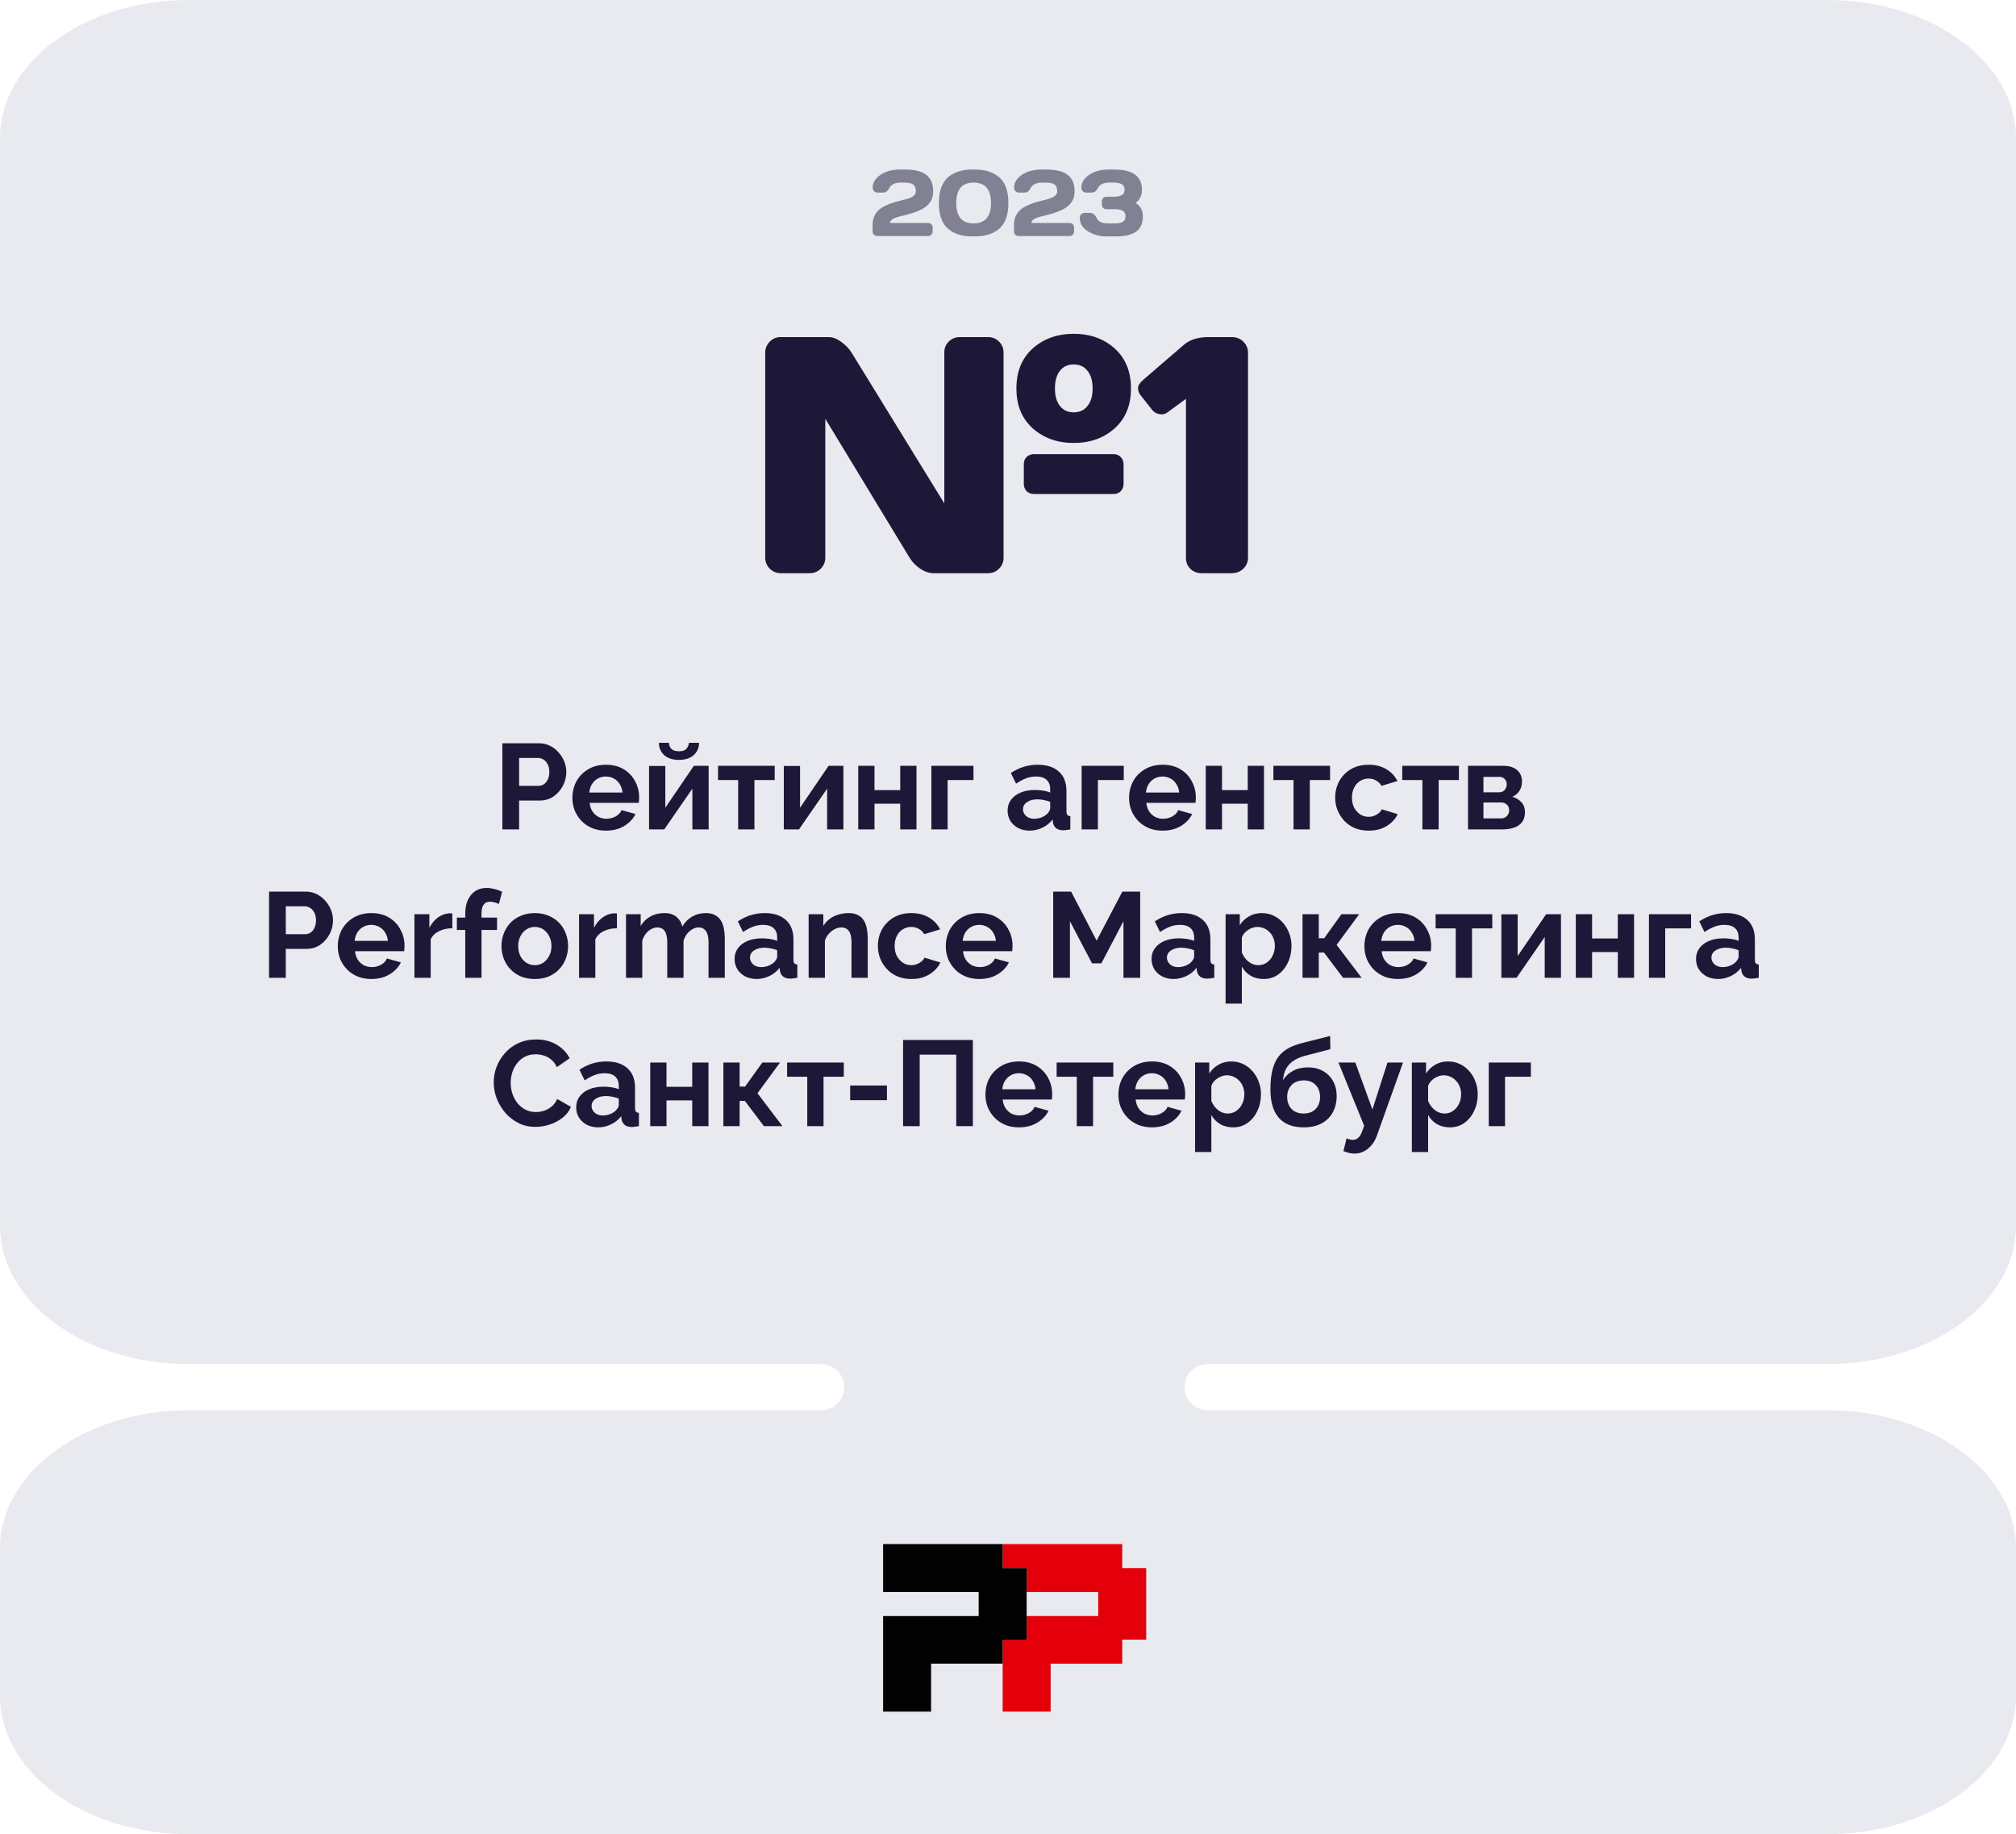 <?xml version="1.0" encoding="UTF-8"?> <svg xmlns="http://www.w3.org/2000/svg" width="299" height="272" viewBox="0 0 299 272" fill="none"><path d="M0 20.503C0 9.179 12.55 0 28.031 0H270.969C286.45 0 299 9.179 299 20.503V181.789C299 193.112 286.45 202.291 270.969 202.291H179.08C177.192 202.291 175.662 203.821 175.662 205.709C175.662 207.596 177.192 209.126 179.08 209.126H270.969C286.45 209.126 299 218.305 299 229.628V251.497C299 262.821 286.45 272 270.969 272H28.031C12.55 272 0 262.821 0 251.497V229.628C0 218.305 12.55 209.126 28.031 209.126H121.789C123.676 209.126 125.206 207.596 125.206 205.709C125.206 203.821 123.676 202.291 121.789 202.291H28.031C12.55 202.291 0 193.112 0 181.789V20.503Z" fill="#E8EAEF"></path><g clip-path="url(#clip0_79_526)"><path d="M166.442 232.533V228.975H148.708V232.533H152.267V236.091H162.883V239.65H152.267V243.15H148.708V246.708V253.825H152.267H155.825V246.708H166.442V243.15H170V239.65V236.091V232.533H166.442Z" fill="#E3000B"></path><path d="M148.708 232.533V228.975H130.975V232.533V236.091H145.15V239.65H134.533H130.975V253.825H134.533H138.092V246.708H148.708V243.15H152.267V239.65V236.091V232.533H148.708Z" fill="#020202"></path></g><path d="M113.491 82.705V52.31C113.491 51.675 113.711 51.13 114.15 50.674C114.59 50.218 115.127 49.99 115.762 49.99H122.939C123.509 49.99 124.119 50.226 124.771 50.698C125.422 51.17 125.934 51.707 126.309 52.31L140.054 74.648V52.261C140.054 51.626 140.273 51.089 140.713 50.649C141.169 50.21 141.714 49.99 142.349 49.99H146.548C147.183 49.99 147.72 50.21 148.159 50.649C148.615 51.089 148.843 51.642 148.843 52.31V82.705C148.843 83.34 148.615 83.885 148.159 84.341C147.72 84.78 147.183 85 146.548 85H138.442C137.808 85 137.157 84.78 136.489 84.341C135.822 83.885 135.293 83.34 134.902 82.705L122.402 62.1V82.705C122.402 83.34 122.174 83.885 121.719 84.341C121.279 84.78 120.742 85 120.107 85H115.811C115.176 85 114.631 84.78 114.175 84.341C113.719 83.885 113.491 83.34 113.491 82.705ZM153.164 63.516C151.553 62.067 150.747 60.098 150.747 57.607C150.747 55.101 151.553 53.123 153.164 51.675C154.792 50.226 156.818 49.502 159.243 49.502C161.685 49.502 163.711 50.226 165.322 51.675C166.934 53.123 167.739 55.101 167.739 57.607C167.739 60.098 166.934 62.067 165.322 63.516C163.711 64.964 161.685 65.689 159.243 65.689C156.818 65.689 154.792 64.964 153.164 63.516ZM151.846 71.743V68.838C151.846 68.398 151.984 68.04 152.261 67.764C152.554 67.487 152.92 67.349 153.359 67.349H165.151C165.591 67.349 165.949 67.495 166.226 67.788C166.502 68.065 166.641 68.415 166.641 68.838V71.743C166.641 72.183 166.502 72.549 166.226 72.842C165.949 73.118 165.591 73.257 165.151 73.257H153.359C152.92 73.257 152.554 73.118 152.261 72.842C151.984 72.549 151.846 72.183 151.846 71.743ZM157.192 54.995C156.704 55.63 156.46 56.501 156.46 57.607C156.46 58.698 156.704 59.56 157.192 60.195C157.697 60.83 158.381 61.148 159.243 61.148C160.122 61.148 160.806 60.83 161.294 60.195C161.799 59.56 162.051 58.698 162.051 57.607C162.051 56.501 161.799 55.63 161.294 54.995C160.806 54.36 160.122 54.043 159.243 54.043C158.381 54.043 157.697 54.36 157.192 54.995ZM169.082 58.511C168.887 58.234 168.789 57.908 168.789 57.534C168.789 57.16 169.058 56.745 169.595 56.289L175.552 51.162C176.414 50.397 177.611 50.007 179.141 49.99H182.729C183.397 49.99 183.958 50.218 184.414 50.674C184.87 51.13 185.098 51.675 185.098 52.31V82.705C185.098 83.34 184.862 83.885 184.39 84.341C183.918 84.78 183.364 85 182.729 85H178.188C177.554 85 177.008 84.788 176.553 84.365C176.113 83.926 175.894 83.389 175.894 82.754V59.145L173.086 61.196C172.76 61.424 172.386 61.497 171.963 61.416C171.54 61.335 171.198 61.148 170.938 60.855L169.082 58.511Z" fill="#1D1838"></path><path opacity="0.5" d="M129.417 34.357V33.359C129.417 32.781 129.535 32.279 129.772 31.855C130.014 31.432 130.322 31.099 130.695 30.857C131.069 30.616 131.484 30.409 131.939 30.235C132.395 30.062 132.851 29.923 133.307 29.818C133.767 29.709 134.184 29.6 134.558 29.49C135.405 29.235 135.829 28.873 135.829 28.403C135.829 27.893 135.697 27.544 135.433 27.357C135.168 27.171 134.722 27.077 134.093 27.077H133.607C132.728 27.077 132.149 27.357 131.871 27.918C131.666 28.346 131.358 28.561 130.948 28.561H130.135C129.911 28.561 129.738 28.481 129.615 28.321C129.492 28.162 129.431 27.989 129.431 27.802C129.431 27.282 129.629 26.815 130.025 26.4C130.426 25.981 130.923 25.667 131.516 25.457C132.108 25.247 132.726 25.143 133.368 25.143H134.291C136.292 25.143 137.559 25.699 138.092 26.811C138.301 27.248 138.406 27.756 138.406 28.335C138.406 28.914 138.288 29.406 138.051 29.811C137.814 30.217 137.508 30.541 137.135 30.782C136.761 31.019 136.344 31.224 135.884 31.398C135.428 31.571 134.972 31.714 134.517 31.828C134.061 31.938 133.646 32.042 133.272 32.143C132.42 32.38 131.994 32.687 131.994 33.065H137.668C137.855 33.065 138.01 33.129 138.133 33.257C138.26 33.384 138.324 33.537 138.324 33.715V34.357C138.324 34.535 138.258 34.688 138.126 34.815C137.998 34.938 137.846 35 137.668 35H130.08C129.902 35 129.747 34.938 129.615 34.815C129.483 34.688 129.417 34.535 129.417 34.357ZM139.247 30.099C139.247 29.183 139.372 28.396 139.623 27.74C139.878 27.084 140.238 26.571 140.703 26.202C141.587 25.496 142.74 25.143 144.162 25.143H144.641C146.062 25.143 147.215 25.496 148.1 26.202C149.07 26.977 149.556 28.276 149.556 30.099C149.556 31.931 149.07 33.232 148.1 34.002C147.215 34.704 146.062 35.055 144.641 35.055H144.162C142.74 35.055 141.587 34.704 140.703 34.002C139.732 33.232 139.247 31.931 139.247 30.099ZM144.401 27.077C142.683 27.077 141.824 28.087 141.824 30.105C141.824 32.12 142.683 33.127 144.401 33.127C146.119 33.127 146.979 32.12 146.979 30.105C146.979 28.087 146.119 27.077 144.401 27.077ZM150.39 34.357V33.359C150.39 32.781 150.508 32.279 150.745 31.855C150.987 31.432 151.294 31.099 151.668 30.857C152.042 30.616 152.456 30.409 152.912 30.235C153.368 30.062 153.824 29.923 154.279 29.818C154.74 29.709 155.157 29.6 155.53 29.49C156.378 29.235 156.802 28.873 156.802 28.403C156.802 27.893 156.67 27.544 156.405 27.357C156.141 27.171 155.694 27.077 155.065 27.077H154.58C153.701 27.077 153.122 27.357 152.844 27.918C152.639 28.346 152.331 28.561 151.921 28.561H151.107C150.884 28.561 150.711 28.481 150.588 28.321C150.465 28.162 150.403 27.989 150.403 27.802C150.403 27.282 150.602 26.815 150.998 26.4C151.399 25.981 151.896 25.667 152.488 25.457C153.081 25.247 153.698 25.143 154.341 25.143H155.264C157.264 25.143 158.531 25.699 159.064 26.811C159.274 27.248 159.379 27.756 159.379 28.335C159.379 28.914 159.26 29.406 159.023 29.811C158.786 30.217 158.481 30.541 158.107 30.782C157.734 31.019 157.317 31.224 156.856 31.398C156.401 31.571 155.945 31.714 155.489 31.828C155.034 31.938 154.619 32.042 154.245 32.143C153.393 32.38 152.967 32.687 152.967 33.065H158.641C158.827 33.065 158.982 33.129 159.105 33.257C159.233 33.384 159.297 33.537 159.297 33.715V34.357C159.297 34.535 159.231 34.688 159.099 34.815C158.971 34.938 158.818 35 158.641 35H151.053C150.875 35 150.72 34.938 150.588 34.815C150.456 34.688 150.39 34.535 150.39 34.357ZM160.151 32.327C160.151 32.054 160.231 31.86 160.391 31.746C160.55 31.628 160.705 31.568 160.855 31.568H161.662C162.086 31.568 162.419 31.828 162.66 32.348C162.902 32.867 163.458 33.127 164.328 33.127H165.306C165.866 33.127 166.276 33.047 166.536 32.888C166.796 32.728 166.926 32.457 166.926 32.074C166.926 31.691 166.796 31.42 166.536 31.261C166.276 31.101 165.866 31.021 165.306 31.021H164.075C163.897 31.021 163.745 30.96 163.617 30.837C163.49 30.709 163.426 30.557 163.426 30.379V29.818C163.426 29.65 163.487 29.502 163.61 29.374C163.733 29.242 163.879 29.176 164.048 29.176H165.053C165.659 29.176 166.099 29.096 166.372 28.936C166.65 28.777 166.789 28.506 166.789 28.123C166.789 27.74 166.65 27.471 166.372 27.316C166.099 27.157 165.659 27.077 165.053 27.077H164.547C163.672 27.077 163.093 27.357 162.811 27.918C162.605 28.346 162.298 28.561 161.888 28.561H161.074C160.855 28.561 160.685 28.481 160.562 28.321C160.438 28.162 160.377 27.989 160.377 27.802C160.377 27.282 160.575 26.815 160.972 26.4C161.368 25.981 161.863 25.667 162.455 25.457C163.048 25.247 163.665 25.143 164.308 25.143H165.251C167.994 25.143 169.366 26.141 169.366 28.137C169.366 28.971 169.054 29.625 168.43 30.099C169.145 30.55 169.503 31.208 169.503 32.074C169.503 33.127 169.166 33.888 168.491 34.357C167.821 34.822 166.839 35.055 165.545 35.055H164.089C163.068 35.055 162.157 34.804 161.354 34.303C160.552 33.797 160.151 33.138 160.151 32.327Z" fill="#1D1838"></path><path d="M74.507 123V110.22H79.925C80.513 110.22 81.053 110.34 81.545 110.58C82.037 110.82 82.463 111.144 82.823 111.552C83.195 111.96 83.483 112.416 83.687 112.92C83.891 113.424 83.993 113.94 83.993 114.468C83.993 115.188 83.825 115.872 83.489 116.52C83.153 117.168 82.691 117.696 82.103 118.104C81.515 118.512 80.819 118.716 80.015 118.716H76.991V123H74.507ZM76.991 116.538H79.871C80.171 116.538 80.441 116.454 80.681 116.286C80.921 116.118 81.113 115.878 81.257 115.566C81.401 115.242 81.473 114.876 81.473 114.468C81.473 114.024 81.389 113.646 81.221 113.334C81.065 113.022 80.855 112.788 80.591 112.632C80.339 112.476 80.063 112.398 79.763 112.398H76.991V116.538ZM89.862 123.18C89.106 123.18 88.422 123.054 87.81 122.802C87.198 122.538 86.676 122.184 86.244 121.74C85.812 121.284 85.476 120.768 85.236 120.192C85.008 119.604 84.894 118.986 84.894 118.338C84.894 117.438 85.092 116.616 85.488 115.872C85.896 115.128 86.472 114.534 87.216 114.09C87.972 113.634 88.86 113.406 89.88 113.406C90.912 113.406 91.794 113.634 92.526 114.09C93.258 114.534 93.816 115.128 94.2 115.872C94.596 116.604 94.794 117.396 94.794 118.248C94.794 118.392 94.788 118.542 94.776 118.698C94.764 118.842 94.752 118.962 94.74 119.058H87.45C87.498 119.538 87.636 119.958 87.864 120.318C88.104 120.678 88.404 120.954 88.764 121.146C89.136 121.326 89.532 121.416 89.952 121.416C90.432 121.416 90.882 121.302 91.302 121.074C91.734 120.834 92.028 120.522 92.184 120.138L94.254 120.714C94.026 121.194 93.696 121.62 93.264 121.992C92.844 122.364 92.346 122.658 91.77 122.874C91.194 123.078 90.558 123.18 89.862 123.18ZM87.396 117.528H92.328C92.28 117.048 92.142 116.634 91.914 116.286C91.698 115.926 91.41 115.65 91.05 115.458C90.69 115.254 90.288 115.152 89.844 115.152C89.412 115.152 89.016 115.254 88.656 115.458C88.308 115.65 88.02 115.926 87.792 116.286C87.576 116.634 87.444 117.048 87.396 117.528ZM96.263 123V113.586H98.675V119.778L102.905 113.568H105.101V123H102.689V116.952L98.513 123H96.263ZM100.691 112.686C99.767 112.686 99.041 112.452 98.513 111.984C97.985 111.504 97.721 110.892 97.721 110.148H99.215C99.215 110.508 99.335 110.808 99.575 111.048C99.815 111.288 100.187 111.408 100.691 111.408C101.195 111.408 101.555 111.294 101.771 111.066C101.999 110.838 102.137 110.532 102.185 110.148H103.679C103.679 110.892 103.415 111.504 102.887 111.984C102.359 112.452 101.627 112.686 100.691 112.686ZM109.48 123V115.674H106.492V113.568H114.898V115.674H111.892V123H109.48ZM116.249 123V113.586H118.661V119.778L122.891 113.568H125.087V123H122.675V116.952L118.499 123H116.249ZM127.288 123V113.568H129.7V117.168H133.516V113.568H135.928V123H133.516V119.184H129.7V123H127.288ZM138.134 123V113.568H144.38V115.674H140.546V123H138.134ZM149.439 120.21C149.439 119.598 149.607 119.064 149.943 118.608C150.291 118.14 150.771 117.78 151.383 117.528C151.995 117.276 152.697 117.15 153.489 117.15C153.885 117.15 154.287 117.18 154.695 117.24C155.103 117.3 155.457 117.396 155.757 117.528V117.024C155.757 116.424 155.577 115.962 155.217 115.638C154.869 115.314 154.347 115.152 153.651 115.152C153.135 115.152 152.643 115.242 152.175 115.422C151.707 115.602 151.215 115.866 150.699 116.214L149.925 114.63C150.549 114.222 151.185 113.916 151.833 113.712C152.493 113.508 153.183 113.406 153.903 113.406C155.247 113.406 156.291 113.742 157.035 114.414C157.791 115.086 158.169 116.046 158.169 117.294V120.3C158.169 120.552 158.211 120.732 158.295 120.84C158.391 120.948 158.541 121.014 158.745 121.038V123C158.529 123.036 158.331 123.066 158.151 123.09C157.983 123.114 157.839 123.126 157.719 123.126C157.239 123.126 156.873 123.018 156.621 122.802C156.381 122.586 156.231 122.322 156.171 122.01L156.117 121.524C155.709 122.052 155.199 122.46 154.587 122.748C153.975 123.036 153.351 123.18 152.715 123.18C152.091 123.18 151.527 123.054 151.023 122.802C150.531 122.538 150.141 122.184 149.853 121.74C149.577 121.284 149.439 120.774 149.439 120.21ZM155.307 120.696C155.439 120.552 155.547 120.408 155.631 120.264C155.715 120.12 155.757 119.988 155.757 119.868V118.914C155.469 118.794 155.157 118.704 154.821 118.644C154.485 118.572 154.167 118.536 153.867 118.536C153.243 118.536 152.727 118.674 152.319 118.95C151.923 119.214 151.725 119.568 151.725 120.012C151.725 120.252 151.791 120.48 151.923 120.696C152.055 120.912 152.247 121.086 152.499 121.218C152.751 121.35 153.051 121.416 153.399 121.416C153.759 121.416 154.113 121.35 154.461 121.218C154.809 121.074 155.091 120.9 155.307 120.696ZM160.423 123V113.568H166.669V115.674H162.835V123H160.423ZM172.426 123.18C171.67 123.18 170.986 123.054 170.374 122.802C169.762 122.538 169.24 122.184 168.808 121.74C168.376 121.284 168.04 120.768 167.8 120.192C167.572 119.604 167.458 118.986 167.458 118.338C167.458 117.438 167.656 116.616 168.052 115.872C168.46 115.128 169.036 114.534 169.78 114.09C170.536 113.634 171.424 113.406 172.444 113.406C173.476 113.406 174.358 113.634 175.09 114.09C175.822 114.534 176.38 115.128 176.764 115.872C177.16 116.604 177.358 117.396 177.358 118.248C177.358 118.392 177.352 118.542 177.34 118.698C177.328 118.842 177.316 118.962 177.304 119.058H170.014C170.062 119.538 170.2 119.958 170.428 120.318C170.668 120.678 170.968 120.954 171.328 121.146C171.7 121.326 172.096 121.416 172.516 121.416C172.996 121.416 173.446 121.302 173.866 121.074C174.298 120.834 174.592 120.522 174.748 120.138L176.818 120.714C176.59 121.194 176.26 121.62 175.828 121.992C175.408 122.364 174.91 122.658 174.334 122.874C173.758 123.078 173.122 123.18 172.426 123.18ZM169.96 117.528H174.892C174.844 117.048 174.706 116.634 174.478 116.286C174.262 115.926 173.974 115.65 173.614 115.458C173.254 115.254 172.852 115.152 172.408 115.152C171.976 115.152 171.58 115.254 171.22 115.458C170.872 115.65 170.584 115.926 170.356 116.286C170.14 116.634 170.008 117.048 169.96 117.528ZM178.827 123V113.568H181.239V117.168H185.055V113.568H187.467V123H185.055V119.184H181.239V123H178.827ZM191.851 123V115.674H188.863V113.568H197.269V115.674H194.263V123H191.851ZM203.012 123.18C202.244 123.18 201.554 123.054 200.942 122.802C200.33 122.538 199.808 122.178 199.376 121.722C198.944 121.254 198.608 120.726 198.368 120.138C198.14 119.55 198.026 118.932 198.026 118.284C198.026 117.396 198.224 116.586 198.62 115.854C199.028 115.11 199.604 114.516 200.348 114.072C201.092 113.628 201.974 113.406 202.994 113.406C204.014 113.406 204.89 113.628 205.622 114.072C206.354 114.516 206.9 115.098 207.26 115.818L204.902 116.538C204.698 116.19 204.428 115.926 204.092 115.746C203.756 115.554 203.384 115.458 202.976 115.458C202.52 115.458 202.1 115.578 201.716 115.818C201.344 116.046 201.05 116.376 200.834 116.808C200.618 117.228 200.51 117.72 200.51 118.284C200.51 118.836 200.618 119.328 200.834 119.76C201.062 120.18 201.362 120.516 201.734 120.768C202.106 121.008 202.52 121.128 202.976 121.128C203.264 121.128 203.534 121.08 203.786 120.984C204.05 120.888 204.284 120.756 204.488 120.588C204.692 120.42 204.842 120.228 204.938 120.012L207.296 120.732C207.08 121.2 206.762 121.62 206.342 121.992C205.934 122.364 205.448 122.658 204.884 122.874C204.332 123.078 203.708 123.18 203.012 123.18ZM210.959 123V115.674H207.971V113.568H216.377V115.674H213.371V123H210.959ZM217.728 123V113.568H222.984C223.632 113.568 224.154 113.676 224.55 113.892C224.958 114.108 225.258 114.39 225.45 114.738C225.642 115.086 225.738 115.458 225.738 115.854C225.738 116.382 225.618 116.844 225.378 117.24C225.15 117.636 224.79 117.942 224.298 118.158C224.85 118.314 225.3 118.584 225.648 118.968C225.996 119.34 226.17 119.832 226.17 120.444C226.17 121.032 226.032 121.518 225.756 121.902C225.48 122.274 225.084 122.55 224.568 122.73C224.052 122.91 223.44 123 222.732 123H217.728ZM220.014 121.362H222.66C222.876 121.362 223.074 121.308 223.254 121.2C223.434 121.092 223.572 120.948 223.668 120.768C223.776 120.588 223.83 120.39 223.83 120.174C223.83 119.946 223.782 119.748 223.686 119.58C223.59 119.4 223.452 119.262 223.272 119.166C223.104 119.058 222.906 119.004 222.678 119.004H220.014V121.362ZM220.014 117.492H222.372C222.588 117.492 222.78 117.438 222.948 117.33C223.116 117.222 223.242 117.078 223.326 116.898C223.422 116.718 223.47 116.52 223.47 116.304C223.47 115.992 223.368 115.734 223.164 115.53C222.972 115.314 222.714 115.206 222.39 115.206H220.014V117.492ZM39.904 145V132.22H45.322C45.91 132.22 46.45 132.34 46.942 132.58C47.434 132.82 47.86 133.144 48.22 133.552C48.592 133.96 48.88 134.416 49.084 134.92C49.288 135.424 49.39 135.94 49.39 136.468C49.39 137.188 49.222 137.872 48.886 138.52C48.55 139.168 48.088 139.696 47.5 140.104C46.912 140.512 46.216 140.716 45.412 140.716H42.388V145H39.904ZM42.388 138.538H45.268C45.568 138.538 45.838 138.454 46.078 138.286C46.318 138.118 46.51 137.878 46.654 137.566C46.798 137.242 46.87 136.876 46.87 136.468C46.87 136.024 46.786 135.646 46.618 135.334C46.462 135.022 46.252 134.788 45.988 134.632C45.736 134.476 45.46 134.398 45.16 134.398H42.388V138.538ZM55.066 145.18C54.31 145.18 53.626 145.054 53.014 144.802C52.402 144.538 51.88 144.184 51.448 143.74C51.016 143.284 50.68 142.768 50.44 142.192C50.212 141.604 50.098 140.986 50.098 140.338C50.098 139.438 50.296 138.616 50.692 137.872C51.1 137.128 51.676 136.534 52.42 136.09C53.176 135.634 54.064 135.406 55.084 135.406C56.116 135.406 56.998 135.634 57.73 136.09C58.462 136.534 59.02 137.128 59.404 137.872C59.8 138.604 59.998 139.396 59.998 140.248C59.998 140.392 59.992 140.542 59.98 140.698C59.968 140.842 59.956 140.962 59.944 141.058H52.654C52.702 141.538 52.84 141.958 53.068 142.318C53.308 142.678 53.608 142.954 53.968 143.146C54.34 143.326 54.736 143.416 55.156 143.416C55.636 143.416 56.086 143.302 56.506 143.074C56.938 142.834 57.232 142.522 57.388 142.138L59.458 142.714C59.23 143.194 58.9 143.62 58.468 143.992C58.048 144.364 57.55 144.658 56.974 144.874C56.398 145.078 55.762 145.18 55.066 145.18ZM52.6 139.528H57.532C57.484 139.048 57.346 138.634 57.118 138.286C56.902 137.926 56.614 137.65 56.254 137.458C55.894 137.254 55.492 137.152 55.048 137.152C54.616 137.152 54.22 137.254 53.86 137.458C53.512 137.65 53.224 137.926 52.996 138.286C52.78 138.634 52.648 139.048 52.6 139.528ZM67.083 137.656C66.351 137.656 65.697 137.8 65.121 138.088C64.545 138.364 64.131 138.766 63.879 139.294V145H61.467V135.568H63.681V137.584C64.017 136.936 64.443 136.426 64.959 136.054C65.475 135.682 66.021 135.478 66.597 135.442C66.729 135.442 66.831 135.442 66.903 135.442C66.975 135.442 67.035 135.448 67.083 135.46V137.656ZM69.004 145V137.908H67.762V136.072H69.004V135.496C69.004 134.716 69.13 134.044 69.382 133.48C69.646 132.904 70.012 132.46 70.48 132.148C70.96 131.836 71.518 131.68 72.154 131.68C72.538 131.68 72.922 131.728 73.306 131.824C73.702 131.92 74.092 132.058 74.476 132.238L73.99 134.056C73.81 133.96 73.6 133.882 73.36 133.822C73.12 133.75 72.892 133.714 72.676 133.714C72.268 133.714 71.956 133.858 71.74 134.146C71.524 134.434 71.416 134.854 71.416 135.406V136.072H73.72V137.908H71.416V145H69.004ZM79.323 145.18C78.555 145.18 77.865 145.054 77.253 144.802C76.641 144.538 76.119 144.178 75.687 143.722C75.267 143.266 74.943 142.744 74.715 142.156C74.487 141.568 74.373 140.95 74.373 140.302C74.373 139.642 74.487 139.018 74.715 138.43C74.943 137.842 75.267 137.32 75.687 136.864C76.119 136.408 76.641 136.054 77.253 135.802C77.865 135.538 78.555 135.406 79.323 135.406C80.091 135.406 80.775 135.538 81.375 135.802C81.987 136.054 82.509 136.408 82.941 136.864C83.373 137.32 83.697 137.842 83.913 138.43C84.141 139.018 84.255 139.642 84.255 140.302C84.255 140.95 84.141 141.568 83.913 142.156C83.697 142.744 83.373 143.266 82.941 143.722C82.521 144.178 82.005 144.538 81.393 144.802C80.781 145.054 80.091 145.18 79.323 145.18ZM76.857 140.302C76.857 140.854 76.965 141.346 77.181 141.778C77.397 142.198 77.691 142.528 78.063 142.768C78.435 143.008 78.855 143.128 79.323 143.128C79.779 143.128 80.193 143.008 80.565 142.768C80.937 142.516 81.231 142.18 81.447 141.76C81.675 141.328 81.789 140.836 81.789 140.284C81.789 139.744 81.675 139.258 81.447 138.826C81.231 138.394 80.937 138.058 80.565 137.818C80.193 137.578 79.779 137.458 79.323 137.458C78.855 137.458 78.435 137.584 78.063 137.836C77.691 138.076 77.397 138.412 77.181 138.844C76.965 139.264 76.857 139.75 76.857 140.302ZM91.499 137.656C90.767 137.656 90.113 137.8 89.537 138.088C88.961 138.364 88.547 138.766 88.295 139.294V145H85.883V135.568H88.097V137.584C88.433 136.936 88.859 136.426 89.375 136.054C89.891 135.682 90.437 135.478 91.013 135.442C91.145 135.442 91.247 135.442 91.319 135.442C91.391 135.442 91.451 135.448 91.499 135.46V137.656ZM107.496 145H105.084V139.708C105.084 138.964 104.952 138.418 104.688 138.07C104.436 137.71 104.082 137.53 103.626 137.53C103.158 137.53 102.708 137.716 102.276 138.088C101.856 138.448 101.556 138.922 101.376 139.51V145H98.964V139.708C98.964 138.952 98.832 138.4 98.568 138.052C98.316 137.704 97.962 137.53 97.506 137.53C97.038 137.53 96.588 137.71 96.156 138.07C95.736 138.43 95.436 138.904 95.256 139.492V145H92.844V135.568H95.022V137.314C95.382 136.702 95.862 136.234 96.462 135.91C97.062 135.574 97.752 135.406 98.532 135.406C99.312 135.406 99.918 135.598 100.35 135.982C100.794 136.366 101.076 136.84 101.196 137.404C101.58 136.756 102.066 136.264 102.654 135.928C103.254 135.58 103.926 135.406 104.67 135.406C105.258 135.406 105.732 135.514 106.092 135.73C106.464 135.934 106.752 136.216 106.956 136.576C107.16 136.924 107.298 137.32 107.37 137.764C107.454 138.208 107.496 138.658 107.496 139.114V145ZM108.948 142.21C108.948 141.598 109.116 141.064 109.452 140.608C109.8 140.14 110.28 139.78 110.892 139.528C111.504 139.276 112.206 139.15 112.998 139.15C113.394 139.15 113.796 139.18 114.204 139.24C114.612 139.3 114.966 139.396 115.266 139.528V139.024C115.266 138.424 115.086 137.962 114.726 137.638C114.378 137.314 113.856 137.152 113.16 137.152C112.644 137.152 112.152 137.242 111.684 137.422C111.216 137.602 110.724 137.866 110.208 138.214L109.434 136.63C110.058 136.222 110.694 135.916 111.342 135.712C112.002 135.508 112.692 135.406 113.412 135.406C114.756 135.406 115.8 135.742 116.544 136.414C117.3 137.086 117.678 138.046 117.678 139.294V142.3C117.678 142.552 117.72 142.732 117.804 142.84C117.9 142.948 118.05 143.014 118.254 143.038V145C118.038 145.036 117.84 145.066 117.66 145.09C117.492 145.114 117.348 145.126 117.228 145.126C116.748 145.126 116.382 145.018 116.13 144.802C115.89 144.586 115.74 144.322 115.68 144.01L115.626 143.524C115.218 144.052 114.708 144.46 114.096 144.748C113.484 145.036 112.86 145.18 112.224 145.18C111.6 145.18 111.036 145.054 110.532 144.802C110.04 144.538 109.65 144.184 109.362 143.74C109.086 143.284 108.948 142.774 108.948 142.21ZM114.816 142.696C114.948 142.552 115.056 142.408 115.14 142.264C115.224 142.12 115.266 141.988 115.266 141.868V140.914C114.978 140.794 114.666 140.704 114.33 140.644C113.994 140.572 113.676 140.536 113.376 140.536C112.752 140.536 112.236 140.674 111.828 140.95C111.432 141.214 111.234 141.568 111.234 142.012C111.234 142.252 111.3 142.48 111.432 142.696C111.564 142.912 111.756 143.086 112.008 143.218C112.26 143.35 112.56 143.416 112.908 143.416C113.268 143.416 113.622 143.35 113.97 143.218C114.318 143.074 114.6 142.9 114.816 142.696ZM128.698 145H126.286V139.708C126.286 138.952 126.154 138.4 125.89 138.052C125.626 137.704 125.26 137.53 124.792 137.53C124.468 137.53 124.138 137.614 123.802 137.782C123.478 137.95 123.184 138.184 122.92 138.484C122.656 138.772 122.464 139.108 122.344 139.492V145H119.932V135.568H122.11V137.314C122.35 136.906 122.656 136.564 123.028 136.288C123.4 136 123.826 135.784 124.306 135.64C124.798 135.484 125.314 135.406 125.854 135.406C126.442 135.406 126.922 135.514 127.294 135.73C127.678 135.934 127.966 136.216 128.158 136.576C128.362 136.924 128.5 137.32 128.572 137.764C128.656 138.208 128.698 138.658 128.698 139.114V145ZM135.187 145.18C134.419 145.18 133.729 145.054 133.117 144.802C132.505 144.538 131.983 144.178 131.551 143.722C131.119 143.254 130.783 142.726 130.543 142.138C130.315 141.55 130.201 140.932 130.201 140.284C130.201 139.396 130.399 138.586 130.795 137.854C131.203 137.11 131.779 136.516 132.523 136.072C133.267 135.628 134.149 135.406 135.169 135.406C136.189 135.406 137.065 135.628 137.797 136.072C138.529 136.516 139.075 137.098 139.435 137.818L137.077 138.538C136.873 138.19 136.603 137.926 136.267 137.746C135.931 137.554 135.559 137.458 135.151 137.458C134.695 137.458 134.275 137.578 133.891 137.818C133.519 138.046 133.225 138.376 133.009 138.808C132.793 139.228 132.685 139.72 132.685 140.284C132.685 140.836 132.793 141.328 133.009 141.76C133.237 142.18 133.537 142.516 133.909 142.768C134.281 143.008 134.695 143.128 135.151 143.128C135.439 143.128 135.709 143.08 135.961 142.984C136.225 142.888 136.459 142.756 136.663 142.588C136.867 142.42 137.017 142.228 137.113 142.012L139.471 142.732C139.255 143.2 138.937 143.62 138.517 143.992C138.109 144.364 137.623 144.658 137.059 144.874C136.507 145.078 135.883 145.18 135.187 145.18ZM145.242 145.18C144.486 145.18 143.802 145.054 143.19 144.802C142.578 144.538 142.056 144.184 141.624 143.74C141.192 143.284 140.856 142.768 140.616 142.192C140.388 141.604 140.274 140.986 140.274 140.338C140.274 139.438 140.472 138.616 140.868 137.872C141.276 137.128 141.852 136.534 142.596 136.09C143.352 135.634 144.24 135.406 145.26 135.406C146.292 135.406 147.174 135.634 147.906 136.09C148.638 136.534 149.196 137.128 149.58 137.872C149.976 138.604 150.174 139.396 150.174 140.248C150.174 140.392 150.168 140.542 150.156 140.698C150.144 140.842 150.132 140.962 150.12 141.058H142.83C142.878 141.538 143.016 141.958 143.244 142.318C143.484 142.678 143.784 142.954 144.144 143.146C144.516 143.326 144.912 143.416 145.332 143.416C145.812 143.416 146.262 143.302 146.682 143.074C147.114 142.834 147.408 142.522 147.564 142.138L149.634 142.714C149.406 143.194 149.076 143.62 148.644 143.992C148.224 144.364 147.726 144.658 147.15 144.874C146.574 145.078 145.938 145.18 145.242 145.18ZM142.776 139.528H147.708C147.66 139.048 147.522 138.634 147.294 138.286C147.078 137.926 146.79 137.65 146.43 137.458C146.07 137.254 145.668 137.152 145.224 137.152C144.792 137.152 144.396 137.254 144.036 137.458C143.688 137.65 143.4 137.926 143.172 138.286C142.956 138.634 142.824 139.048 142.776 139.528ZM166.623 145V136.612L163.347 142.858H161.961L158.685 136.612V145H156.201V132.22H158.865L162.645 139.492L166.461 132.22H169.107V145H166.623ZM170.788 142.21C170.788 141.598 170.956 141.064 171.292 140.608C171.64 140.14 172.12 139.78 172.732 139.528C173.344 139.276 174.046 139.15 174.838 139.15C175.234 139.15 175.636 139.18 176.044 139.24C176.452 139.3 176.806 139.396 177.106 139.528V139.024C177.106 138.424 176.926 137.962 176.566 137.638C176.218 137.314 175.696 137.152 175 137.152C174.484 137.152 173.992 137.242 173.524 137.422C173.056 137.602 172.564 137.866 172.048 138.214L171.274 136.63C171.898 136.222 172.534 135.916 173.182 135.712C173.842 135.508 174.532 135.406 175.252 135.406C176.596 135.406 177.64 135.742 178.384 136.414C179.14 137.086 179.518 138.046 179.518 139.294V142.3C179.518 142.552 179.56 142.732 179.644 142.84C179.74 142.948 179.89 143.014 180.094 143.038V145C179.878 145.036 179.68 145.066 179.5 145.09C179.332 145.114 179.188 145.126 179.068 145.126C178.588 145.126 178.222 145.018 177.97 144.802C177.73 144.586 177.58 144.322 177.52 144.01L177.466 143.524C177.058 144.052 176.548 144.46 175.936 144.748C175.324 145.036 174.7 145.18 174.064 145.18C173.44 145.18 172.876 145.054 172.372 144.802C171.88 144.538 171.49 144.184 171.202 143.74C170.926 143.284 170.788 142.774 170.788 142.21ZM176.656 142.696C176.788 142.552 176.896 142.408 176.98 142.264C177.064 142.12 177.106 141.988 177.106 141.868V140.914C176.818 140.794 176.506 140.704 176.17 140.644C175.834 140.572 175.516 140.536 175.216 140.536C174.592 140.536 174.076 140.674 173.668 140.95C173.272 141.214 173.074 141.568 173.074 142.012C173.074 142.252 173.14 142.48 173.272 142.696C173.404 142.912 173.596 143.086 173.848 143.218C174.1 143.35 174.4 143.416 174.748 143.416C175.108 143.416 175.462 143.35 175.81 143.218C176.158 143.074 176.44 142.9 176.656 142.696ZM187.424 145.18C186.692 145.18 186.044 145.018 185.48 144.694C184.928 144.358 184.496 143.908 184.184 143.344V148.834H181.772V135.568H183.878V137.188C184.238 136.636 184.694 136.204 185.246 135.892C185.798 135.568 186.428 135.406 187.136 135.406C187.772 135.406 188.354 135.532 188.882 135.784C189.422 136.036 189.89 136.39 190.286 136.846C190.682 137.29 190.988 137.806 191.204 138.394C191.432 138.97 191.546 139.594 191.546 140.266C191.546 141.178 191.366 142.006 191.006 142.75C190.658 143.494 190.172 144.088 189.548 144.532C188.936 144.964 188.228 145.18 187.424 145.18ZM186.614 143.128C186.986 143.128 187.322 143.05 187.622 142.894C187.922 142.738 188.18 142.528 188.396 142.264C188.624 141.988 188.792 141.682 188.9 141.346C189.02 140.998 189.08 140.638 189.08 140.266C189.08 139.87 189.014 139.504 188.882 139.168C188.762 138.832 188.582 138.538 188.342 138.286C188.102 138.022 187.82 137.818 187.496 137.674C187.184 137.53 186.842 137.458 186.47 137.458C186.242 137.458 186.008 137.5 185.768 137.584C185.54 137.656 185.318 137.764 185.102 137.908C184.886 138.052 184.694 138.22 184.526 138.412C184.37 138.604 184.256 138.814 184.184 139.042V141.256C184.328 141.604 184.52 141.922 184.76 142.21C185.012 142.498 185.3 142.726 185.624 142.894C185.948 143.05 186.278 143.128 186.614 143.128ZM193.18 145V135.568H195.592V139.132H196.402L198.958 135.568H201.586L198.238 140.122L201.946 145H199.192L196.366 141.256H195.592V145H193.18ZM207.327 145.18C206.571 145.18 205.887 145.054 205.275 144.802C204.663 144.538 204.141 144.184 203.709 143.74C203.277 143.284 202.941 142.768 202.701 142.192C202.473 141.604 202.359 140.986 202.359 140.338C202.359 139.438 202.557 138.616 202.953 137.872C203.361 137.128 203.937 136.534 204.681 136.09C205.437 135.634 206.325 135.406 207.345 135.406C208.377 135.406 209.259 135.634 209.991 136.09C210.723 136.534 211.281 137.128 211.665 137.872C212.061 138.604 212.259 139.396 212.259 140.248C212.259 140.392 212.253 140.542 212.241 140.698C212.229 140.842 212.217 140.962 212.205 141.058H204.915C204.963 141.538 205.101 141.958 205.329 142.318C205.569 142.678 205.869 142.954 206.229 143.146C206.601 143.326 206.997 143.416 207.417 143.416C207.897 143.416 208.347 143.302 208.767 143.074C209.199 142.834 209.493 142.522 209.649 142.138L211.719 142.714C211.491 143.194 211.161 143.62 210.729 143.992C210.309 144.364 209.811 144.658 209.235 144.874C208.659 145.078 208.023 145.18 207.327 145.18ZM204.861 139.528H209.793C209.745 139.048 209.607 138.634 209.379 138.286C209.163 137.926 208.875 137.65 208.515 137.458C208.155 137.254 207.753 137.152 207.309 137.152C206.877 137.152 206.481 137.254 206.121 137.458C205.773 137.65 205.485 137.926 205.257 138.286C205.041 138.634 204.909 139.048 204.861 139.528ZM215.907 145V137.674H212.919V135.568H221.325V137.674H218.319V145H215.907ZM222.676 145V135.586H225.088V141.778L229.318 135.568H231.514V145H229.102V138.952L224.926 145H222.676ZM233.715 145V135.568H236.127V139.168H239.943V135.568H242.355V145H239.943V141.184H236.127V145H233.715ZM244.561 145V135.568H250.807V137.674H246.973V145H244.561ZM251.542 142.21C251.542 141.598 251.71 141.064 252.046 140.608C252.394 140.14 252.874 139.78 253.486 139.528C254.098 139.276 254.8 139.15 255.592 139.15C255.988 139.15 256.39 139.18 256.798 139.24C257.206 139.3 257.56 139.396 257.86 139.528V139.024C257.86 138.424 257.68 137.962 257.32 137.638C256.972 137.314 256.45 137.152 255.754 137.152C255.238 137.152 254.746 137.242 254.278 137.422C253.81 137.602 253.318 137.866 252.802 138.214L252.028 136.63C252.652 136.222 253.288 135.916 253.936 135.712C254.596 135.508 255.286 135.406 256.006 135.406C257.35 135.406 258.394 135.742 259.138 136.414C259.894 137.086 260.272 138.046 260.272 139.294V142.3C260.272 142.552 260.314 142.732 260.398 142.84C260.494 142.948 260.644 143.014 260.848 143.038V145C260.632 145.036 260.434 145.066 260.254 145.09C260.086 145.114 259.942 145.126 259.822 145.126C259.342 145.126 258.976 145.018 258.724 144.802C258.484 144.586 258.334 144.322 258.274 144.01L258.22 143.524C257.812 144.052 257.302 144.46 256.69 144.748C256.078 145.036 255.454 145.18 254.818 145.18C254.194 145.18 253.63 145.054 253.126 144.802C252.634 144.538 252.244 144.184 251.956 143.74C251.68 143.284 251.542 142.774 251.542 142.21ZM257.41 142.696C257.542 142.552 257.65 142.408 257.734 142.264C257.818 142.12 257.86 141.988 257.86 141.868V140.914C257.572 140.794 257.26 140.704 256.924 140.644C256.588 140.572 256.27 140.536 255.97 140.536C255.346 140.536 254.83 140.674 254.422 140.95C254.026 141.214 253.828 141.568 253.828 142.012C253.828 142.252 253.894 142.48 254.026 142.696C254.158 142.912 254.35 143.086 254.602 143.218C254.854 143.35 255.154 143.416 255.502 143.416C255.862 143.416 256.216 143.35 256.564 143.218C256.912 143.074 257.194 142.9 257.41 142.696ZM73.223 160.52C73.223 159.74 73.361 158.978 73.637 158.234C73.925 157.478 74.339 156.794 74.879 156.182C75.419 155.558 76.079 155.066 76.859 154.706C77.639 154.334 78.527 154.148 79.523 154.148C80.699 154.148 81.713 154.406 82.565 154.922C83.429 155.438 84.071 156.11 84.491 156.938L82.583 158.252C82.367 157.772 82.085 157.394 81.737 157.118C81.389 156.83 81.017 156.632 80.621 156.524C80.225 156.404 79.835 156.344 79.451 156.344C78.827 156.344 78.281 156.47 77.813 156.722C77.357 156.974 76.973 157.304 76.661 157.712C76.349 158.12 76.115 158.576 75.959 159.08C75.815 159.584 75.743 160.088 75.743 160.592C75.743 161.156 75.833 161.702 76.013 162.23C76.193 162.746 76.445 163.208 76.769 163.616C77.105 164.012 77.501 164.33 77.957 164.57C78.425 164.798 78.935 164.912 79.487 164.912C79.883 164.912 80.285 164.846 80.693 164.714C81.101 164.582 81.479 164.372 81.827 164.084C82.175 163.796 82.445 163.424 82.637 162.968L84.671 164.138C84.419 164.774 84.005 165.314 83.429 165.758C82.865 166.202 82.229 166.538 81.521 166.766C80.813 166.994 80.111 167.108 79.415 167.108C78.503 167.108 77.669 166.922 76.913 166.55C76.157 166.166 75.503 165.662 74.951 165.038C74.411 164.402 73.985 163.694 73.673 162.914C73.373 162.122 73.223 161.324 73.223 160.52ZM85.455 164.21C85.455 163.598 85.623 163.064 85.959 162.608C86.307 162.14 86.787 161.78 87.399 161.528C88.011 161.276 88.713 161.15 89.505 161.15C89.901 161.15 90.303 161.18 90.711 161.24C91.119 161.3 91.473 161.396 91.773 161.528V161.024C91.773 160.424 91.593 159.962 91.233 159.638C90.885 159.314 90.363 159.152 89.667 159.152C89.151 159.152 88.659 159.242 88.191 159.422C87.723 159.602 87.231 159.866 86.715 160.214L85.941 158.63C86.565 158.222 87.201 157.916 87.849 157.712C88.509 157.508 89.199 157.406 89.919 157.406C91.263 157.406 92.307 157.742 93.051 158.414C93.807 159.086 94.185 160.046 94.185 161.294V164.3C94.185 164.552 94.227 164.732 94.311 164.84C94.407 164.948 94.557 165.014 94.761 165.038V167C94.545 167.036 94.347 167.066 94.167 167.09C93.999 167.114 93.855 167.126 93.735 167.126C93.255 167.126 92.889 167.018 92.637 166.802C92.397 166.586 92.247 166.322 92.187 166.01L92.133 165.524C91.725 166.052 91.215 166.46 90.603 166.748C89.991 167.036 89.367 167.18 88.731 167.18C88.107 167.18 87.543 167.054 87.039 166.802C86.547 166.538 86.157 166.184 85.869 165.74C85.593 165.284 85.455 164.774 85.455 164.21ZM91.323 164.696C91.455 164.552 91.563 164.408 91.647 164.264C91.731 164.12 91.773 163.988 91.773 163.868V162.914C91.485 162.794 91.173 162.704 90.837 162.644C90.501 162.572 90.183 162.536 89.883 162.536C89.259 162.536 88.743 162.674 88.335 162.95C87.939 163.214 87.741 163.568 87.741 164.012C87.741 164.252 87.807 164.48 87.939 164.696C88.071 164.912 88.263 165.086 88.515 165.218C88.767 165.35 89.067 165.416 89.415 165.416C89.775 165.416 90.129 165.35 90.477 165.218C90.825 165.074 91.107 164.9 91.323 164.696ZM96.439 167V157.568H98.851V161.168H102.667V157.568H105.079V167H102.667V163.184H98.851V167H96.439ZM107.285 167V157.568H109.697V161.132H110.507L113.063 157.568H115.691L112.343 162.122L116.051 167H113.297L110.471 163.256H109.697V167H107.285ZM119.728 167V159.674H116.74V157.568H125.146V159.674H122.14V167H119.728ZM126.092 163.148V160.97H131.546V163.148H126.092ZM133.939 167V154.22H144.289V167H141.823V156.398H136.405V167H133.939ZM151.121 167.18C150.365 167.18 149.681 167.054 149.069 166.802C148.457 166.538 147.935 166.184 147.503 165.74C147.071 165.284 146.735 164.768 146.495 164.192C146.267 163.604 146.153 162.986 146.153 162.338C146.153 161.438 146.351 160.616 146.747 159.872C147.155 159.128 147.731 158.534 148.475 158.09C149.231 157.634 150.119 157.406 151.139 157.406C152.171 157.406 153.053 157.634 153.785 158.09C154.517 158.534 155.075 159.128 155.459 159.872C155.855 160.604 156.053 161.396 156.053 162.248C156.053 162.392 156.047 162.542 156.035 162.698C156.023 162.842 156.011 162.962 155.999 163.058H148.709C148.757 163.538 148.895 163.958 149.123 164.318C149.363 164.678 149.663 164.954 150.023 165.146C150.395 165.326 150.791 165.416 151.211 165.416C151.691 165.416 152.141 165.302 152.561 165.074C152.993 164.834 153.287 164.522 153.443 164.138L155.513 164.714C155.285 165.194 154.955 165.62 154.523 165.992C154.103 166.364 153.605 166.658 153.029 166.874C152.453 167.078 151.817 167.18 151.121 167.18ZM148.655 161.528H153.587C153.539 161.048 153.401 160.634 153.173 160.286C152.957 159.926 152.669 159.65 152.309 159.458C151.949 159.254 151.547 159.152 151.103 159.152C150.671 159.152 150.275 159.254 149.915 159.458C149.567 159.65 149.279 159.926 149.051 160.286C148.835 160.634 148.703 161.048 148.655 161.528ZM159.701 167V159.674H156.713V157.568H165.119V159.674H162.113V167H159.701ZM170.844 167.18C170.088 167.18 169.404 167.054 168.792 166.802C168.18 166.538 167.658 166.184 167.226 165.74C166.794 165.284 166.458 164.768 166.218 164.192C165.99 163.604 165.876 162.986 165.876 162.338C165.876 161.438 166.074 160.616 166.47 159.872C166.878 159.128 167.454 158.534 168.198 158.09C168.954 157.634 169.842 157.406 170.862 157.406C171.894 157.406 172.776 157.634 173.508 158.09C174.24 158.534 174.798 159.128 175.182 159.872C175.578 160.604 175.776 161.396 175.776 162.248C175.776 162.392 175.77 162.542 175.758 162.698C175.746 162.842 175.734 162.962 175.722 163.058H168.432C168.48 163.538 168.618 163.958 168.846 164.318C169.086 164.678 169.386 164.954 169.746 165.146C170.118 165.326 170.514 165.416 170.934 165.416C171.414 165.416 171.864 165.302 172.284 165.074C172.716 164.834 173.01 164.522 173.166 164.138L175.236 164.714C175.008 165.194 174.678 165.62 174.246 165.992C173.826 166.364 173.328 166.658 172.752 166.874C172.176 167.078 171.54 167.18 170.844 167.18ZM168.378 161.528H173.31C173.262 161.048 173.124 160.634 172.896 160.286C172.68 159.926 172.392 159.65 172.032 159.458C171.672 159.254 171.27 159.152 170.826 159.152C170.394 159.152 169.998 159.254 169.638 159.458C169.29 159.65 169.002 159.926 168.774 160.286C168.558 160.634 168.426 161.048 168.378 161.528ZM182.897 167.18C182.165 167.18 181.517 167.018 180.953 166.694C180.401 166.358 179.969 165.908 179.657 165.344V170.834H177.245V157.568H179.351V159.188C179.711 158.636 180.167 158.204 180.719 157.892C181.271 157.568 181.901 157.406 182.609 157.406C183.245 157.406 183.827 157.532 184.355 157.784C184.895 158.036 185.363 158.39 185.759 158.846C186.155 159.29 186.461 159.806 186.677 160.394C186.905 160.97 187.019 161.594 187.019 162.266C187.019 163.178 186.839 164.006 186.479 164.75C186.131 165.494 185.645 166.088 185.021 166.532C184.409 166.964 183.701 167.18 182.897 167.18ZM182.087 165.128C182.459 165.128 182.795 165.05 183.095 164.894C183.395 164.738 183.653 164.528 183.869 164.264C184.097 163.988 184.265 163.682 184.373 163.346C184.493 162.998 184.553 162.638 184.553 162.266C184.553 161.87 184.487 161.504 184.355 161.168C184.235 160.832 184.055 160.538 183.815 160.286C183.575 160.022 183.293 159.818 182.969 159.674C182.657 159.53 182.315 159.458 181.943 159.458C181.715 159.458 181.481 159.5 181.241 159.584C181.013 159.656 180.791 159.764 180.575 159.908C180.359 160.052 180.167 160.22 179.999 160.412C179.843 160.604 179.729 160.814 179.657 161.042V163.256C179.801 163.604 179.993 163.922 180.233 164.21C180.485 164.498 180.773 164.726 181.097 164.894C181.421 165.05 181.751 165.128 182.087 165.128ZM193.352 167.18C191.732 167.18 190.502 166.706 189.662 165.758C188.834 164.798 188.42 163.4 188.42 161.564C188.42 160.412 188.522 159.44 188.726 158.648C188.93 157.856 189.23 157.202 189.626 156.686C190.022 156.17 190.52 155.75 191.12 155.426C191.732 155.102 192.434 154.844 193.226 154.652L197.276 153.626L197.312 155.588L193.316 156.632C192.74 156.8 192.236 157.034 191.804 157.334C191.372 157.622 191.024 158 190.76 158.468C190.508 158.924 190.346 159.5 190.274 160.196C190.634 159.608 191.126 159.146 191.75 158.81C192.374 158.462 193.13 158.288 194.018 158.288C194.858 158.288 195.596 158.468 196.232 158.828C196.868 159.188 197.36 159.686 197.708 160.322C198.068 160.958 198.248 161.696 198.248 162.536C198.248 163.436 198.056 164.24 197.672 164.948C197.3 165.644 196.748 166.19 196.016 166.586C195.296 166.982 194.408 167.18 193.352 167.18ZM193.352 165.128C194.096 165.128 194.684 164.906 195.116 164.462C195.56 164.006 195.782 163.406 195.782 162.662C195.782 161.942 195.566 161.354 195.134 160.898C194.702 160.442 194.108 160.214 193.352 160.214C192.884 160.214 192.464 160.31 192.092 160.502C191.732 160.694 191.444 160.976 191.228 161.348C191.012 161.708 190.904 162.146 190.904 162.662C190.904 163.142 191 163.568 191.192 163.94C191.384 164.312 191.66 164.606 192.02 164.822C192.392 165.026 192.836 165.128 193.352 165.128ZM200.903 171.068C200.651 171.068 200.393 171.038 200.129 170.978C199.877 170.918 199.583 170.828 199.247 170.708L199.715 168.8C199.895 168.884 200.063 168.944 200.219 168.98C200.387 169.016 200.537 169.034 200.669 169.034C200.969 169.034 201.233 168.926 201.461 168.71C201.701 168.494 201.893 168.164 202.037 167.72L202.325 166.946L198.509 157.568H201.011L203.549 164.534L205.781 157.568H208.085L204.233 168.35C204.029 168.926 203.759 169.412 203.423 169.808C203.087 170.216 202.703 170.528 202.271 170.744C201.839 170.96 201.383 171.068 200.903 171.068ZM215.048 167.18C214.316 167.18 213.668 167.018 213.104 166.694C212.552 166.358 212.12 165.908 211.808 165.344V170.834H209.396V157.568H211.502V159.188C211.862 158.636 212.318 158.204 212.87 157.892C213.422 157.568 214.052 157.406 214.76 157.406C215.396 157.406 215.978 157.532 216.506 157.784C217.046 158.036 217.514 158.39 217.91 158.846C218.306 159.29 218.612 159.806 218.828 160.394C219.056 160.97 219.17 161.594 219.17 162.266C219.17 163.178 218.99 164.006 218.63 164.75C218.282 165.494 217.796 166.088 217.172 166.532C216.56 166.964 215.852 167.18 215.048 167.18ZM214.238 165.128C214.61 165.128 214.946 165.05 215.246 164.894C215.546 164.738 215.804 164.528 216.02 164.264C216.248 163.988 216.416 163.682 216.524 163.346C216.644 162.998 216.704 162.638 216.704 162.266C216.704 161.87 216.638 161.504 216.506 161.168C216.386 160.832 216.206 160.538 215.966 160.286C215.726 160.022 215.444 159.818 215.12 159.674C214.808 159.53 214.466 159.458 214.094 159.458C213.866 159.458 213.632 159.5 213.392 159.584C213.164 159.656 212.942 159.764 212.726 159.908C212.51 160.052 212.318 160.22 212.15 160.412C211.994 160.604 211.88 160.814 211.808 161.042V163.256C211.952 163.604 212.144 163.922 212.384 164.21C212.636 164.498 212.924 164.726 213.248 164.894C213.572 165.05 213.902 165.128 214.238 165.128ZM220.804 167V157.568H227.05V159.674H223.216V167H220.804Z" fill="#1D1838"></path><defs><clipPath id="clip0_79_526"><rect width="40" height="26" fill="white" transform="translate(130 228)"></rect></clipPath></defs></svg> 